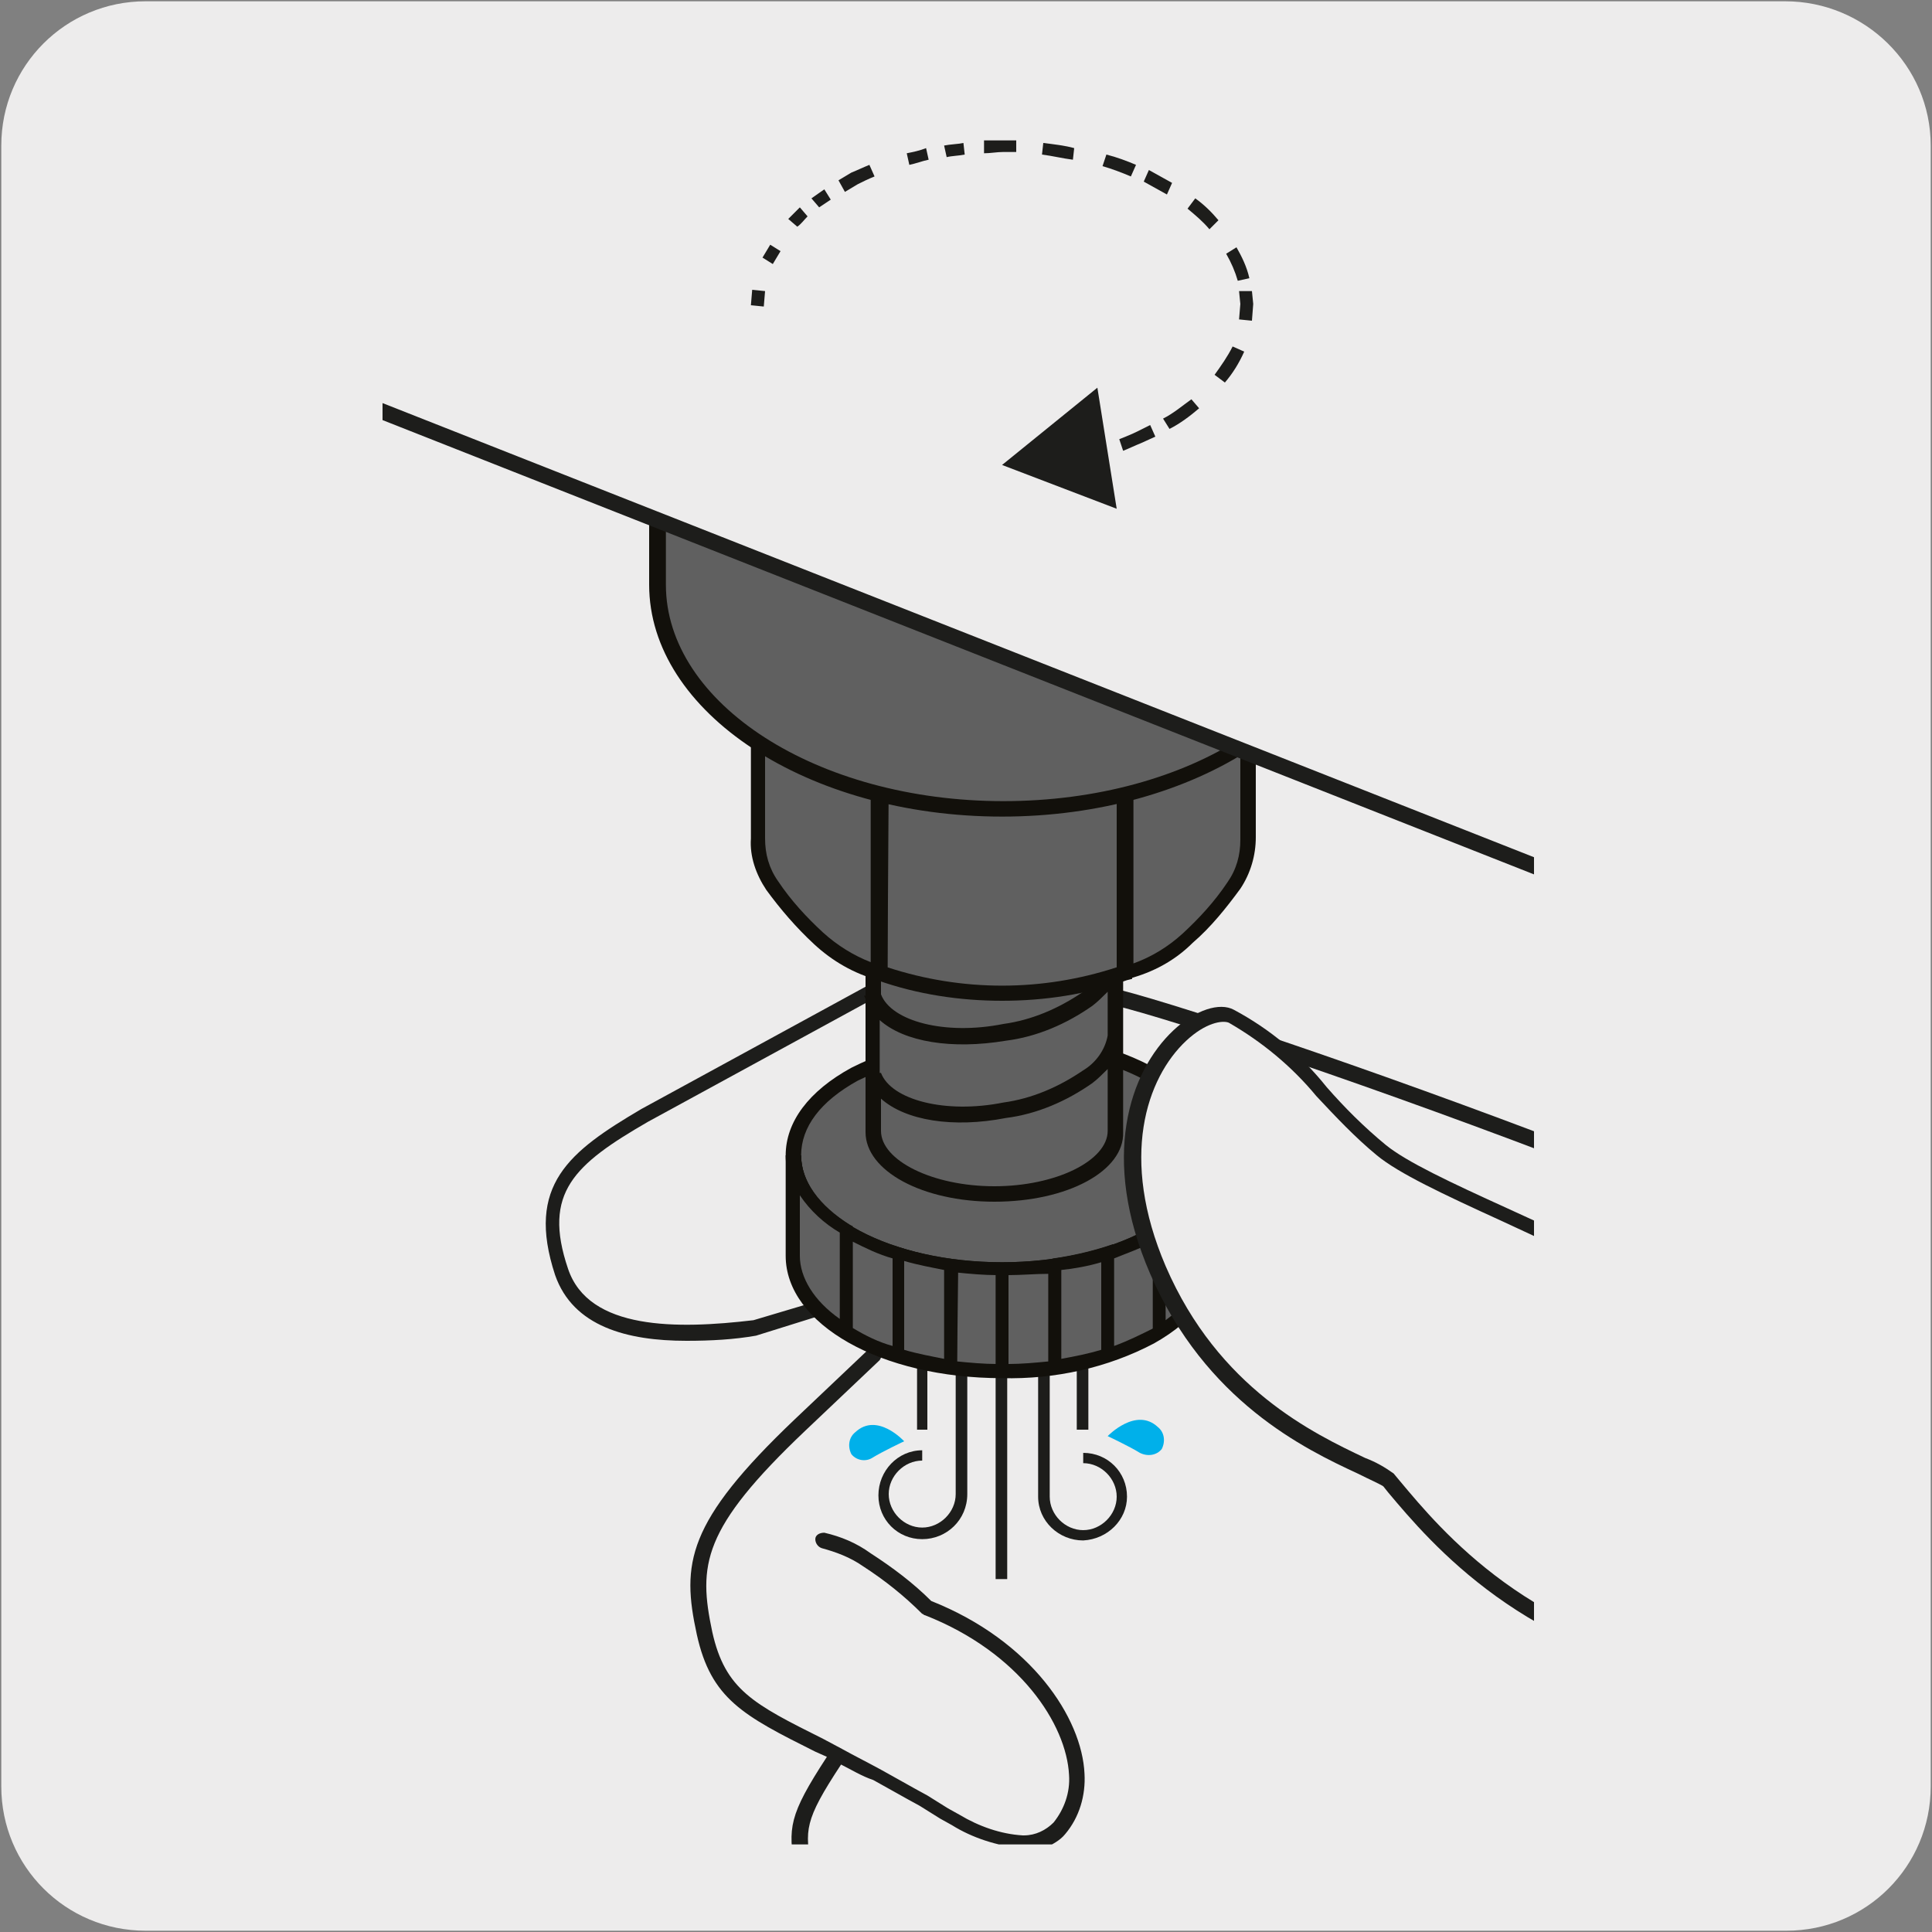 <?xml version="1.0" encoding="utf-8"?>
<!-- Generator: Adobe Illustrator 27.7.0, SVG Export Plug-In . SVG Version: 6.00 Build 0)  -->
<svg version="1.1" id="Capa_1" xmlns="http://www.w3.org/2000/svg" xmlns:xlink="http://www.w3.org/1999/xlink" x="0px" y="0px"
	 viewBox="0 0 150 150" style="enable-background:new 0 0 150 150;" xml:space="preserve">
<rect x="0" y="0" width="150" height="150" fill="#808080" stroke="none"/>
<style type="text/css">
	.st0{fill:#EDECEC;}
	.st1{clip-path:url(#SVGID_00000094579398317214445890000018123399170300037018_);}
	.st2{fill:#1D1D1B;}
	.st3{fill:#00B0EA;}
	.st4{fill:#606060;}
	.st5{fill:#12100B;}
	.st6{fill:#CFCFCF;}
	.st7{fill:#FFFFFF;}
	.st8{clip-path:url(#SVGID_00000016042486456984901030000014911003545270400429_);}
	.st9{clip-path:url(#SVGID_00000043448514870836581490000007505557449829220287_);}
</style>
<path class="st0" d="M11.3,0.1h127.3c6.2,0,11.3,5,11.3,11.2c0,0,0,0,0,0v127.4c0,6.2-5,11.2-11.2,11.2l0,0H11.3
	c-6.2,0-11.2-5-11.2-11.2c0,0,0,0,0,0V11.3C0.1,5.1,5.1,0.1,11.3,0.1C11.3,0.1,11.3,0.1,11.3,0.1z"/>
<g>
	<defs>
		<rect id="SVGID_1_" x="29.7" y="5.4" width="89.4" height="137.8"/>
	</defs>
	<clipPath id="SVGID_00000047765367346701052770000002563101724145035409_">
		<use xlink:href="#SVGID_1_"  style="overflow:visible;"/>
	</clipPath>
	<g style="clip-path:url(#SVGID_00000047765367346701052770000002563101724145035409_);">
		<path class="st2" d="M53.3,104.1c-4.6,0-8.8-1.1-10.2-5.1c-2.3-7,1.1-9.6,6.7-12.9l17.6-9.6c0.2-0.2,0.6-0.2,0.8,0
			c0.2,0.2,0.2,0.6,0,0.8c-0.1,0.1-0.2,0.1-0.3,0.2l-17.6,9.6c-5.7,3.3-8.2,5.5-6.2,11.4c1.6,4.8,8.5,4.7,14.4,4l4.7-1.4
			c0.3-0.1,0.6,0.1,0.7,0.4c0.1,0.3-0.1,0.6-0.4,0.7c0,0,0,0,0,0l-4.8,1.5C57,104,55.2,104.1,53.3,104.1L53.3,104.1z"/>
		<path class="st2" d="M190.4,136.3c-4.4-3.5-9.7-8.9-14.9-14.2c-5-5.1-10.2-10.3-14.2-13.5c-11.6-9.3-65-28.2-75-30.6L82.9,93
			l-1.2-0.2l3.6-16.3l0.6,0.1c8.4,1.8,64.2,21.4,76.1,31c4.1,3.3,9.3,8.6,14.3,13.6c5.2,5.3,10.6,10.7,14.9,14.1L190.4,136.3z"/>
		<path class="st2" d="M81,159.1c-0.4,0-0.8,0-1.1-0.1c-0.5-0.1-1.1-0.3-1.6-0.6c-2.8-1.4-5.2-2.5-7.3-3.4l-1.6-0.7
			c-4.2-1.9-6.9-3.4-7.4-7c-0.1-0.9-0.2-1.6-0.3-2.2c-0.5-3.2-0.5-4.1,2.5-8.7l-0.9-0.4c-5.6-2.8-8.1-4.1-9.2-9.1
			c-1.2-5.5-0.8-8.7,7.6-16.7l5.8-5.5c0.3-0.2,0.6-0.2,0.8,0.1c0.2,0.2,0.2,0.5,0,0.8l-5.8,5.5c-8,7.6-8.3,10.4-7.2,15.6
			c1,4.5,3.2,5.6,8.6,8.3l1.5,0.8c0.9,0.5,1.9,1,3,1.6s2.3,1.3,3.6,2l1.6,1l0.9,0.5c1.5,0.9,3.2,1.5,4.9,1.6h0.1
			c0.9,0,1.7-0.4,2.3-1c0.8-1,1.3-2.3,1.2-3.7c-0.2-3.9-3.8-9.5-11.2-12.4c-0.1,0-0.1-0.1-0.2-0.1c-1.4-1.4-2.9-2.6-4.6-3.7
			c-1-0.7-2.1-1.1-3.2-1.4c-0.3-0.1-0.5-0.4-0.5-0.7c0-0.3,0.3-0.5,0.7-0.5c0,0,0,0,0,0c1.3,0.3,2.5,0.8,3.6,1.6
			c1.7,1.1,3.3,2.3,4.7,3.7c7.8,3.1,11.7,9.1,11.9,13.4c0.1,1.7-0.4,3.4-1.5,4.7c-0.4,0.5-1,0.8-1.6,1.1c3.5,2.5,6.6,6.5,5.9,10.5
			c-0.3,1.7-1.2,3.2-2.7,4.1C83.4,158.7,82.2,159.1,81,159.1z M65.3,137c-2.9,4.4-2.8,5.1-2.3,8c0.1,0.6,0.2,1.4,0.3,2.2
			c0.3,2.7,2.2,4,6.7,6l1.5,0.7c2.1,0.9,4.5,2,7.4,3.5c0.4,0.2,0.8,0.4,1.2,0.4c1.3,0.2,2.6-0.1,3.6-0.8c1.1-0.8,1.9-2,2.1-3.4
			c0.7-3.9-2.9-7.9-6.5-10.1c-1.9-0.2-3.8-0.8-5.4-1.8l-0.9-0.5l-1.6-1c-1.3-0.7-2.5-1.4-3.6-2C66.9,137.9,66.1,137.4,65.3,137z"/>
	</g>
</g>
<path class="st2" d="M78.2,122.6h-0.9v-18.8h0.9V122.6z M84.1,119.6c-1.9,0-3.5-1.5-3.5-3.4v-15.9h0.9v15.9c0,1.4,1.2,2.6,2.6,2.6
	s2.6-1.2,2.6-2.6c0-1.4-1.2-2.6-2.6-2.6l0,0v-0.8c1.9,0,3.4,1.5,3.4,3.4C87.5,118,86,119.5,84.1,119.6L84.1,119.6z M84.5,111h-0.9
	v-8.1h0.9V111z"/>
<path class="st3" d="M89.9,110.8c0.5,0.4,0.6,1.1,0.3,1.7c-0.4,0.5-1.1,0.6-1.7,0.3c-0.8-0.5-2.5-1.3-2.5-1.3S88.2,109.2,89.9,110.8
	"/>
<path class="st3" d="M66.4,111.2c-0.5,0.4-0.6,1.1-0.3,1.7c0.4,0.5,1.1,0.6,1.6,0.3c0.8-0.5,2.5-1.3,2.5-1.3S68.1,109.6,66.4,111.2"
	/>
<path class="st2" d="M71.6,119.5c-1.9,0-3.4-1.5-3.4-3.4c0-1.9,1.5-3.5,3.4-3.5v0.8c-1.4,0-2.6,1.2-2.6,2.6s1.2,2.6,2.6,2.6
	c1.4,0,2.6-1.2,2.6-2.6l0,0v-15.9h0.9v15.9C75.1,118,73.5,119.5,71.6,119.5z M72,111h-0.8v-8.1H72V111z"/>
<path class="st4" d="M78.2,98.6c-9,0-16.2-4-16.2-8.9s7.3-8.9,16.2-8.9s16.2,4,16.2,8.9S87.1,98.6,78.2,98.6"/>
<path class="st5" d="M77.8,99.2c-9.3,0-16.8-4.2-16.8-9.5c0-2.6,1.8-5,5.1-6.8c3.6-1.8,7.7-2.8,11.8-2.7c9.3,0,16.8,4.3,16.8,9.5
	S87.3,99.2,77.8,99.2z M77.8,81.4c-3.9-0.1-7.7,0.8-11.2,2.5c-2.9,1.6-4.4,3.6-4.4,5.8c0,4.6,7,8.3,15.6,8.3s15.6-3.7,15.6-8.3
	S86.4,81.4,77.8,81.4z"/>
<path class="st4" d="M87,63.6v24.2c0,2.7-4.2,4.8-9.4,4.8s-9.4-2.2-9.4-4.8V63.6c0,2.7,4.2,4.8,9.4,4.8S87,66.3,87,63.6"/>
<path class="st5" d="M77.2,93.3c-5.6,0-10-2.4-10-5.4v-4.3c0-0.1-0.1-0.2-0.1-0.3h0.1v-5.7c0-0.1-0.1-0.2-0.1-0.3h0.1V63.6h1.2
	c0,2.3,4,4.3,8.8,4.3s8.8-1.9,8.8-4.3h1.2v10.2c0,0.2,0,0.5,0,0.7v5.4c0,0.2,0,0.5,0,0.7v7.3C87.3,90.9,82.9,93.3,77.2,93.3z
	 M68.4,85.3v2.5c0,2.3,4,4.3,8.8,4.3s8.8-2,8.8-4.3V83c-0.4,0.4-0.8,0.8-1.2,1.1c-2,1.4-4.3,2.4-6.7,2.7C74,87.6,70.3,87,68.4,85.3
	L68.4,85.3z M68.4,83.3c0.8,2.1,5,3.2,9.5,2.3c2.2-0.3,4.3-1.2,6.2-2.5c1-0.6,1.7-1.6,1.9-2.7v-0.5c0,0,0-0.1,0-0.1V77
	c-0.4,0.4-0.8,0.8-1.2,1.1c-2,1.4-4.3,2.4-6.7,2.7c-4.2,0.7-7.9,0.1-9.8-1.6V83.3z M68.4,77.2c0.8,2.1,5,3.2,9.5,2.3
	c2.2-0.3,4.3-1.2,6.2-2.5c1-0.6,1.7-1.6,1.9-2.7v-0.6c0,0,0-0.1,0-0.1v-7.4c-1.7,1.7-5,2.8-8.8,2.8s-7.2-1.1-8.8-2.8V77.2z"/>
<path class="st6" d="M77.8,74.2c-6.5,0-11.8-2.7-11.8-6.1S71.3,62,77.8,62s11.9,2.7,11.9,6.1S84.4,74.2,77.8,74.2"/>
<path class="st5" d="M77.8,74.8c-7,0-12.5-2.9-12.5-6.7c0-1.9,1.3-3.6,3.8-4.8c2.7-1.3,5.7-1.9,8.6-1.8c7,0,12.4,2.9,12.4,6.7
	S84.8,74.8,77.8,74.8z M77.8,62.6c-2.8-0.1-5.6,0.5-8.1,1.7c-2,1-3.2,2.4-3.2,3.8c0,3,5.2,5.5,11.3,5.5s11.2-2.5,11.2-5.5
	S84,62.6,77.8,62.6L77.8,62.6z"/>
<path class="st6" d="M77.8,72.7c-5.2,0-9.4-2-9.4-4.6s4.2-4.6,9.4-4.6s9.4,2,9.4,4.6S83,72.7,77.8,72.7"/>
<path class="st5" d="M77.8,73.3c-5.6,0-10-2.3-10-5.2c0-0.9,0.4-1.8,1.1-2.4C70.6,64,74,63,77.8,63c5.6,0,10,2.3,10,5.2
	S83.4,73.3,77.8,73.3z M77.8,64.1c-3.4,0-6.6,1-8.1,2.4c-0.5,0.4-0.7,1-0.8,1.6c0,1.9,3.6,4,8.8,4s8.8-2.1,8.8-4
	S83.1,64.1,77.8,64.1z"/>
<path class="st6" d="M68.3,43.6c-1.8,0.5-3.4,1.4-4.8,2.7c-1.8,1.7-3.4,3.7-4.8,5.8c1.8,0.5,3.4,1.4,4.8,2.7
	c1.8,1.7,3.4,3.7,4.8,5.8c6.2-2.1,12.8-2.1,19,0c1.3-2.1,2.9-4.1,4.8-5.8c1.3-1.3,3-2.2,4.8-2.7c-1.3-2.1-2.9-4.1-4.8-5.8
	c-1.3-1.3-3-2.2-4.8-2.7C81.2,41.4,74.5,41.4,68.3,43.6"/>
<path class="st5" d="M68.1,61.3l-0.2-0.4c-1.3-2.1-2.8-4-4.7-5.7c-1.3-1.2-2.8-2.1-4.5-2.5l-0.8-0.2l0.5-0.7c1.3-2.2,3-4.2,4.8-6
	c1.4-1.3,3.1-2.3,5-2.8c6.3-2.2,13.1-2.2,19.4,0c1.9,0.5,3.6,1.5,5,2.8c1.9,1.8,3.5,3.8,4.9,6l0.5,0.7L97,52.7
	c-1.7,0.5-3.2,1.3-4.5,2.5c-1.8,1.7-3.4,3.6-4.7,5.7l-0.2,0.4l-0.4-0.1c-6-2.1-12.6-2.1-18.7,0L68.1,61.3z M77.8,58.4
	c3.1,0,6.3,0.5,9.3,1.5c1.3-2,2.8-3.9,4.6-5.5c1.2-1.1,2.6-2,4.2-2.6c-1.2-1.8-2.6-3.5-4.2-5c-1.3-1.2-2.8-2.1-4.5-2.6
	c-6.1-2.1-12.7-2.1-18.7,0h-0.1c-1.7,0.5-3.2,1.3-4.4,2.5c-1.6,1.5-3,3.2-4.2,5c1.6,0.6,3,1.5,4.2,2.6c1.8,1.6,3.3,3.5,4.6,5.5
	C71.6,58.9,74.7,58.4,77.8,58.4z"/>
<path class="st4" d="M78.2,77.1c3.2,0,6.5-0.5,9.5-1.6V60.6c-6.2-2.1-12.8-2.1-19,0v14.9C71.7,76.6,75,77.1,78.2,77.1"/>
<path class="st5" d="M77.8,77.7c-3.3,0-6.6-0.5-9.7-1.6L67.7,76V60.2l0.4-0.1c6.3-2.1,13.1-2.1,19.4,0l0.4,0.1V76l-0.4,0.1
	C84.4,77.2,81.1,77.7,77.8,77.7z M68.9,75.1c5.8,1.9,12,1.9,17.8,0V61c-5.8-1.8-12-1.8-17.8,0V75.1z"/>
<path class="st4" d="M92.4,72.9c1.4-1.2,2.6-2.6,3.6-4.2c0.7-1.1,1.1-2.3,1.1-3.6v-13c-1.8,0.5-3.4,1.4-4.8,2.7
	c-1.8,1.7-3.4,3.7-4.8,5.8v14.9C89.5,75.1,91.1,74.1,92.4,72.9"/>
<path class="st5" d="M86.8,76.3V60.4l0.1-0.2c1.3-2.2,3-4.2,4.9-5.9c1.4-1.4,3.1-2.3,5-2.8l0.7-0.2v13.7c0,1.4-0.4,2.8-1.2,4
	c-1.1,1.5-2.3,3-3.7,4.2c-1.4,1.4-3.1,2.3-5,2.8L86.8,76.3z M88,60.8v14c1.4-0.5,2.7-1.3,3.8-2.3c1.3-1.2,2.5-2.5,3.5-4
	c0.7-1,1-2.1,1-3.3V52.9c-1.4,0.5-2.7,1.3-3.8,2.3C90.8,56.9,89.3,58.7,88,60.8z"/>
<path class="st4" d="M63.9,72.9c-1.4-1.2-2.6-2.6-3.6-4.2c-0.7-1.1-1.1-2.3-1.1-3.6v-13c1.8,0.5,3.4,1.4,4.8,2.7
	c1.8,1.7,3.4,3.7,4.8,5.8v14.9C66.9,75.1,65.2,74.1,63.9,72.9"/>
<path class="st5" d="M68.9,76.3l-0.7-0.2c-1.9-0.5-3.6-1.5-5-2.8c-1.4-1.3-2.6-2.7-3.7-4.2c-0.8-1.2-1.3-2.6-1.2-4V51.4l0.7,0.2
	c1.9,0.5,3.6,1.5,5,2.8c1.9,1.8,3.5,3.8,4.9,5.9l0.1,0.2L68.9,76.3z M59.4,52.9v12.2c0,1.2,0.3,2.3,1,3.3c1,1.5,2.2,2.8,3.5,4
	c1.1,1,2.4,1.8,3.7,2.3v-14c-1.3-2-2.8-3.9-4.6-5.5C62,54.2,60.8,53.4,59.4,52.9z"/>
<path class="st6" d="M94.3,50.5c0,4.7-7.4,8.5-16.5,8.5s-16.5-3.8-16.5-8.5S68.7,42,77.8,42S94.3,45.8,94.3,50.5"/>
<path class="st5" d="M77.8,59.6c-9.6,0-17.1-4-17.1-9.1s7.5-9.1,17.1-9.1s17.1,4,17.1,9.1S87.4,59.6,77.8,59.6z M77.8,42.6
	c-8.6,0-15.9,3.6-15.9,7.9s7.1,7.9,15.9,7.9s15.9-3.5,15.9-7.9S86.4,42.6,77.8,42.6L77.8,42.6z"/>
<path class="st6" d="M90.8,50.5c0,3.6-5.8,6.5-13,6.5s-13-2.9-13-6.5s5.9-6.5,13-6.5S90.8,46.9,90.8,50.5"/>
<path class="st5" d="M77.8,57.5c-7.6,0-13.6-3.1-13.6-7.1s6-7.1,13.6-7.1s13.6,3.1,13.6,7.1S85.4,57.5,77.8,57.5z M77.8,44.5
	c-6.7,0-12.4,2.7-12.4,5.9s5.7,5.9,12.4,5.9s12.4-2.7,12.4-5.9S84.5,44.6,77.8,44.5L77.8,44.5z"/>
<path class="st4" d="M104.9,30.1v15.3c0,9.6-12,17.4-26.8,17.4S51.4,55,51.4,45.4V30.1c0,9.6,12,17.4,26.8,17.4
	S104.9,39.7,104.9,30.1"/>
<path class="st5" d="M77.8,63.4c-15.1,0-27.4-8.1-27.4-18V30.1h1.2c0,9.2,11.7,16.8,26.2,16.8S104,39.4,104,30.1h1.2v15.3
	C105.2,55.3,92.9,63.4,77.8,63.4z M51.7,35.4v10c0,9.2,11.7,16.8,26.2,16.8S104,54.7,104,45.4v-10c-3.4,7.3-13.9,12.7-26.2,12.7
	S55.1,42.7,51.7,35.4z"/>
<path class="st7" d="M77.8,47.5c-14.8,0-26.8-7.8-26.8-17.4s12-17.4,26.8-17.4s26.7,7.8,26.7,17.4S92.6,47.5,77.8,47.5"/>
<path class="st5" d="M77.8,48c-15,0-27.2-8-27.2-17.8c0-4.8,2.9-9.3,8-12.7s12-5.2,19.2-5.2c15,0,27.2,8,27.2,17.9
	c0,4.8-2.8,9.3-8,12.7S85.1,48,77.8,48z M77.8,13.2c-7.1,0-13.7,1.8-18.7,5s-7.6,7.4-7.6,11.9c0,9.3,11.8,16.9,26.3,16.9
	c7.1,0,13.7-1.8,18.7-5s7.6-7.4,7.6-11.9C104.1,20.8,92.3,13.2,77.8,13.2L77.8,13.2z"/>
<path class="st0" d="M29.7,5.4v26.5l90.1,35.5V5.4L29.7,5.4z"/>
<g>
	<defs>
		<rect id="SVGID_00000065772972364449465630000007705136231106944170_" x="29.7" y="5.4" width="89.4" height="137.8"/>
	</defs>
	<clipPath id="SVGID_00000160184883476721699360000001496858623837043848_">
		<use xlink:href="#SVGID_00000065772972364449465630000007705136231106944170_"  style="overflow:visible;"/>
	</clipPath>
	<g style="clip-path:url(#SVGID_00000160184883476721699360000001496858623837043848_);">
		<path class="st2" d="M197.4,98.7c-0.1,0-0.1,0-0.2,0L-7.6,17.9c-0.2-0.1-0.4-0.3-0.4-0.6V-70c0-0.2,0.1-0.4,0.3-0.5
			c0.2-0.1,0.4-0.1,0.6-0.1l204.8,80.8c0.2,0.1,0.4,0.3,0.4,0.6v87.3c0,0.2-0.1,0.4-0.3,0.5C197.7,98.7,197.6,98.7,197.4,98.7
			L197.4,98.7z M-6.8,16.9l203.6,80.3v-86L-6.8-69.1V16.9z"/>
	</g>
</g>
<path class="st6" d="M94.1,89.7v7.8c0,4.9-7.3,8.9-16.2,8.9s-16.2-4-16.2-8.9v-7.8c0,4.9,7.3,8.9,16.2,8.9S94.1,94.6,94.1,89.7"/>
<path class="st5" d="M77.8,107c-9.4,0-16.8-4.2-16.8-9.5v-7.8h1.2c0,4.6,7,8.3,15.6,8.3s15.6-3.7,15.6-8.3h1.2v7.8
	c0,2.6-1.8,5-5,6.8C86,106.2,81.9,107.1,77.8,107z M62.2,93.2v4.3c0,4.6,7,8.3,15.6,8.3c3.9,0.1,7.7-0.8,11.2-2.5
	c2.9-1.6,4.4-3.6,4.4-5.8v-4.2c-2.4,3.5-8.4,5.9-15.6,5.9S64.7,96.7,62.2,93.2z"/>
<path class="st4" d="M73.8,98.2v7.8c1.3,0.2,2.7,0.3,4,0.3v-7.8C76.4,98.6,75.1,98.5,73.8,98.2"/>
<path class="st5" d="M78.3,106.9h-0.5c-1.4,0-2.8-0.1-4.1-0.3l-0.4-0.1v-8.8l0.5,0.1c1.3,0.2,2.7,0.3,4,0.3h0.5L78.3,106.9z
	 M74.3,105.7c1,0.1,2.1,0.2,3.1,0.2V99c-1,0-2.1-0.1-3.1-0.2V105.7z"/>
<path class="st4" d="M66,95.5v7.8c1.3,0.8,2.6,1.4,4,1.8v-7.8C68.6,96.9,67.3,96.3,66,95.5"/>
<path class="st5" d="M70.2,105.8l-0.6-0.2c-1.5-0.5-2.9-1.1-4.2-1.9l-0.2-0.1v-9l0.7,0.5c1.2,0.8,2.6,1.4,3.9,1.8l0.3,0.1
	L70.2,105.8z M66.2,103.1c1,0.6,2,1.1,3.1,1.4v-6.8c-1.1-0.3-2.1-0.8-3.1-1.3V103.1z"/>
<path class="st4" d="M77.8,98.6v7.8c1.4,0,2.7-0.1,4.1-0.3v-7.8C80.5,98.5,79.2,98.6,77.8,98.6"/>
<path class="st5" d="M77.8,106.9h-0.5v-8.8h0.5c1.3,0,2.7-0.1,4-0.3l0.5-0.1v8.8H82C80.6,106.7,79.2,106.8,77.8,106.9z M78.3,99v6.9
	c1,0,2.1-0.1,3.1-0.2v-6.8C80.4,98.9,79.3,99,78.3,99z"/>
<path class="st4" d="M69.7,97.3v7.8c1.3,0.4,2.6,0.7,4,0.9v-7.8C72.4,98.1,71,97.7,69.7,97.3"/>
<path class="st5" d="M74.3,106.6l-0.5-0.1c-1.4-0.2-2.8-0.5-4.1-0.9l-0.3-0.1v-8.8l0.6,0.2c1.3,0.4,2.6,0.7,4,0.9l0.4,0.1
	L74.3,106.6z M70.2,104.8c1,0.3,2.1,0.5,3.1,0.7v-6.9c-1-0.2-2.1-0.4-3.1-0.7V104.8z"/>
<path class="st4" d="M81.9,98.2v7.8c1.4-0.2,2.7-0.5,4-0.9v-7.8C84.6,97.8,83.2,98.1,81.9,98.2"/>
<path class="st5" d="M81.4,106.6v-8.8l0.4-0.1c1.4-0.2,2.7-0.5,4-0.9l0.6-0.2v8.8l-0.3,0.1c-1.3,0.4-2.7,0.7-4.1,0.9L81.4,106.6z
	 M82.4,98.6v6.9c1.1-0.2,2.1-0.4,3.1-0.7V98C84.5,98.3,83.4,98.5,82.4,98.6L82.4,98.6z"/>
<path class="st4" d="M85.9,105.2c1.4-0.4,2.7-1.1,4-1.8v-7.8c-1.3,0.8-2.6,1.4-4,1.8V105.2z"/>
<path class="st5" d="M85.5,105.8V97l0.3-0.1c1.4-0.4,2.7-1,3.9-1.8l0.7-0.5v9l-0.2,0.1c-1.3,0.8-2.7,1.4-4.2,1.9L85.5,105.8z
	 M86.5,97.7v6.8c1.1-0.4,2.1-0.9,3.1-1.4v-6.7C88.6,96.9,87.5,97.3,86.5,97.7L86.5,97.7z"/>
<path class="st4" d="M66,103.3v-7.8c-2.5-1.6-4-3.6-4-5.8v7.8C62,99.7,63.6,101.8,66,103.3"/>
<path class="st5" d="M66.2,104.2l-0.7-0.5c-2.8-1.7-4.3-3.9-4.3-6.2v-7.8h1c0,2,1.4,3.9,3.8,5.4l0.2,0.1L66.2,104.2z M62.1,92.8v4.7
	c0,1.7,1.1,3.5,3.1,4.9v-6.7C64,95,62.9,94,62.1,92.8z"/>
<path class="st4" d="M90,95.5v7.8c2.5-1.6,4.1-3.6,4.1-5.8v-7.8C94.1,91.9,92.5,93.9,90,95.5"/>
<path class="st5" d="M89.5,104.2v-9l0.2-0.1c2.5-1.6,3.8-3.5,3.8-5.4h1v7.9c0,2.3-1.5,4.5-4.3,6.2L89.5,104.2z M90.5,95.8v6.7
	c2-1.5,3.1-3.2,3.1-4.9v-4.7C92.8,94,91.7,95,90.5,95.8L90.5,95.8z"/>
<g>
	<path class="st2" d="M59.3,23.8l-1-0.1l0.1-1.2l1,0.1L59.3,23.8z"/>
	<path class="st2" d="M61.9,17.6L61.2,17c0.3-0.3,0.6-0.6,0.9-0.9l0.6,0.7C62.4,17.1,62.2,17.4,61.9,17.6z M63.6,16.1L63,15.4
		c0.3-0.2,0.7-0.5,1-0.7l0.5,0.8C64.2,15.7,63.9,15.9,63.6,16.1z"/>
	<path class="st2" d="M70.6,12.8l-0.2-0.9c0.5-0.1,1-0.2,1.5-0.4l0.2,0.9C71.6,12.5,71.1,12.7,70.6,12.8z M73.5,12.2l-0.2-0.9
		c0.5-0.1,1-0.1,1.5-0.2l0.1,0.9C74.4,12.1,73.9,12.1,73.5,12.2z"/>
	<path class="st2" d="M87.8,13.7c-0.7-0.3-1.5-0.6-2.2-0.8l0.3-0.9c0.8,0.2,1.6,0.5,2.3,0.8L87.8,13.7z M83.3,12.4
		c-0.8-0.1-1.6-0.3-2.4-0.4l0.1-0.9c0.8,0.1,1.7,0.2,2.4,0.4L83.3,12.4z"/>
	<path class="st2" d="M96.1,21.8c-0.2-0.7-0.5-1.4-0.9-2.1l0.8-0.5c0.4,0.7,0.8,1.5,1,2.4L96.1,21.8z M93.9,17.8
		c-0.5-0.6-1.1-1.1-1.7-1.6l0.6-0.8c0.7,0.5,1.3,1.1,1.8,1.7L93.9,17.8z"/>
	<path class="st2" d="M90.8,33.3l-0.5-0.8c0.8-0.4,1.5-1,2.2-1.5l0.6,0.7C92.4,32.3,91.6,32.9,90.8,33.3z M95.1,29.7l-0.8-0.6
		c0.5-0.7,1-1.4,1.4-2.2l0.9,0.4C96.2,28.2,95.7,29,95.1,29.7z"/>
	<path class="st2" d="M84.8,35.7l-0.2-0.9l1.2-0.3l0.2,0.9L84.8,35.7z M87.2,35l-0.3-0.9c0.5-0.2,1-0.4,1.4-0.6l1-0.5l0.4,0.9
		l-1.1,0.5C88.1,34.6,87.7,34.8,87.2,35z M97.2,24.9l-1-0.1l0.1-1.2l-0.1-1h1l0.1,1L97.2,24.9z M60,20.5L59.2,20l0.6-1l0.8,0.5
		L60,20.5z M90.6,15.1l-1.8-1l0.4-0.9l1.8,1L90.6,15.1z M65.6,14.9L65.1,14l1-0.6c0.5-0.2,0.9-0.4,1.4-0.6l0.4,0.9
		c-0.5,0.2-0.9,0.4-1.3,0.6L65.6,14.9z M76.4,11.9v-1h1.5h1v0.9h-1C77.4,11.8,76.9,11.9,76.4,11.9L76.4,11.9z"/>
	<path class="st2" d="M85.2,30.1l-7.4,6l8.9,3.4L85.2,30.1z"/>
</g>
<g>
	<defs>
		<rect id="SVGID_00000112628541640228217110000017117799354762782853_" x="29.7" y="5.4" width="89.4" height="137.8"/>
	</defs>
	<clipPath id="SVGID_00000031188543553682103970000014837423579735967133_">
		<use xlink:href="#SVGID_00000112628541640228217110000017117799354762782853_"  style="overflow:visible;"/>
	</clipPath>
	<g style="clip-path:url(#SVGID_00000031188543553682103970000014837423579735967133_);">
		<path class="st0" d="M135.4,103.8c-13.3-7.8-24.7-11.6-28.2-14.5c-4.8-4-6.5-7.8-11.6-10.4c-2.5-1.3-11.7,5.8-5.7,19.7
			c5.2,12.1,15.7,14.7,18,16.3c2.8,3.4,10.2,13.1,25.3,14.9"/>
		<path class="st2" d="M133.1,130.5c-14.6-1.8-22.1-10.8-25.3-14.6l-0.4-0.5c-0.3-0.2-1-0.5-2-1c-4.1-1.9-11.8-5.6-16.1-15.5
			c-3.9-9-1.6-15.7,1.8-18.9c1.7-1.6,3.6-2.2,4.7-1.6c2.8,1.5,5.2,3.5,7.2,6c1.4,1.6,2.9,3.1,4.6,4.5c1.6,1.3,5,2.9,9.4,4.9
			c6.4,2.9,12.7,6,18.8,9.5l-0.6,1c-6-3.5-12.3-6.6-18.6-9.5c-4.6-2.1-8-3.7-9.7-5.1c-1.7-1.4-3.2-3-4.7-4.6
			c-1.9-2.3-4.2-4.2-6.8-5.7c-0.5-0.2-1.8,0-3.3,1.4c-3.1,2.9-5.2,9.1-1.6,17.5c4.1,9.5,11.5,13,15.5,14.9c0.8,0.3,1.5,0.7,2.2,1.2
			l0.5,0.6c3.1,3.7,10.3,12.5,24.5,14.2L133.1,130.5z"/>
	</g>
</g>
</svg>
